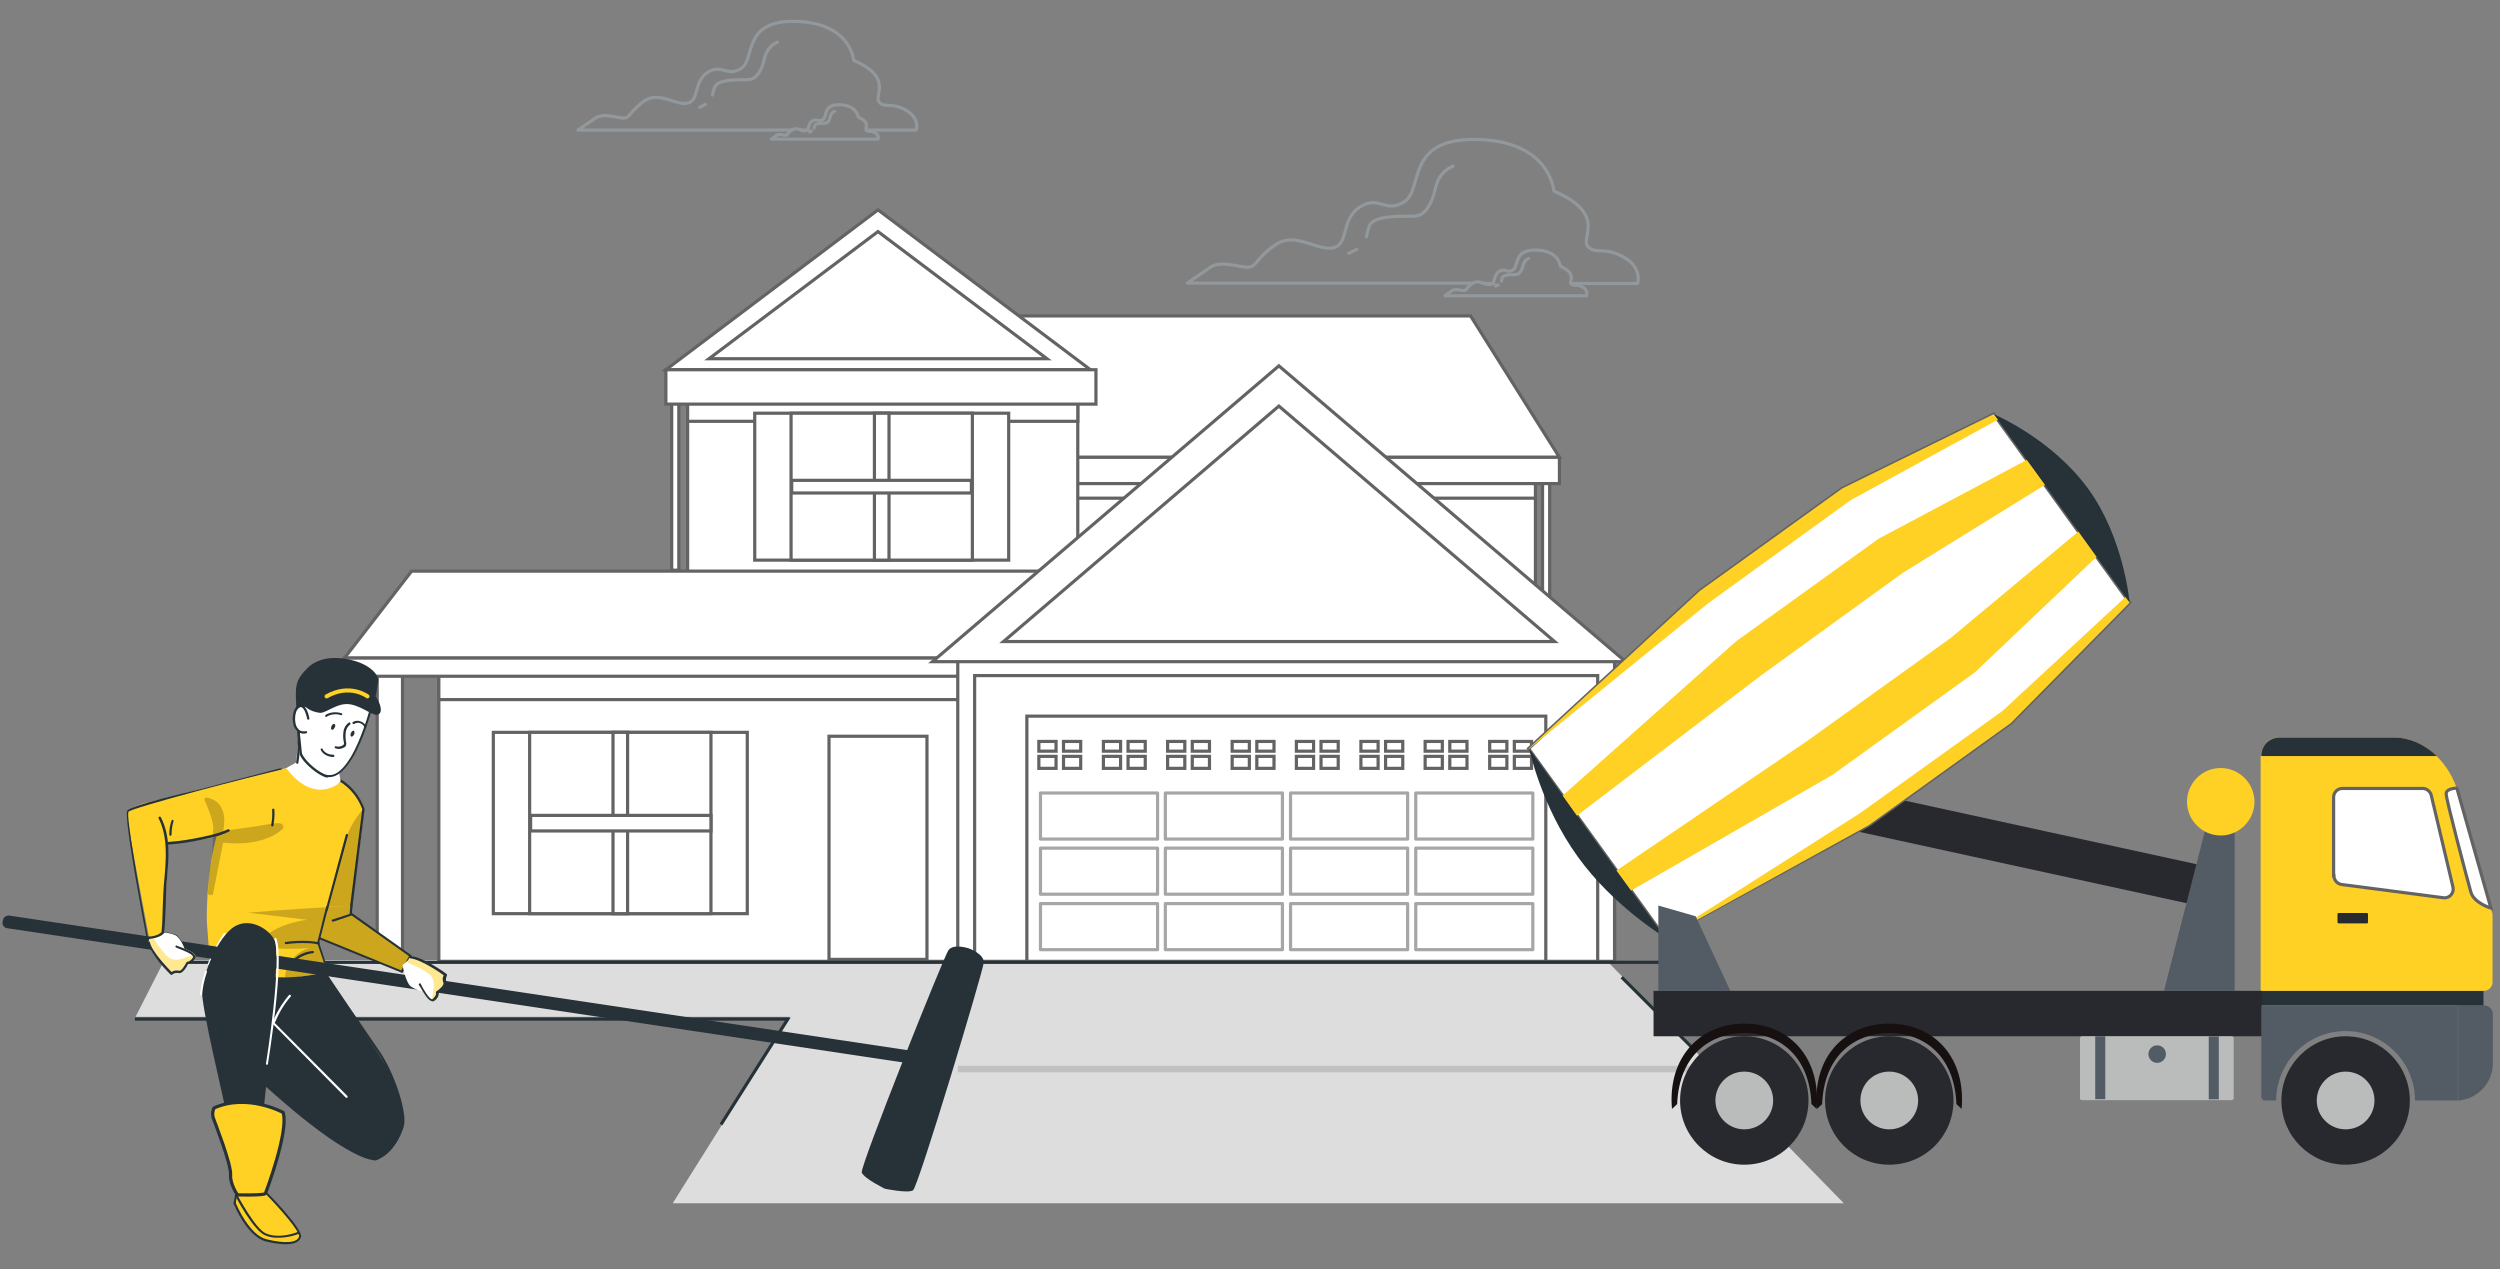 <?xml version="1.0" encoding="utf-8"?>
<!-- Generator: Adobe Illustrator 25.2.3, SVG Export Plug-In . SVG Version: 6.00 Build 0)  -->
<svg version="1.1" id="Layer_1" xmlns="http://www.w3.org/2000/svg" xmlns:xlink="http://www.w3.org/1999/xlink" x="0px" y="0px"
	 viewBox="0 0 770.8 391.3" style="enable-background:new 0 0 770.8 391.3;" xml:space="preserve">
<rect x="0" y="0" width="770.8" height="391.3" fill="#808080" stroke="none"/>
<style type="text/css">
	.st0{fill:#DDDDDD;}
	.st1{fill:none;stroke:#92989B;stroke-width:0.984;stroke-linecap:round;stroke-linejoin:round;}
	.st2{fill:#FFFFFF;stroke:#636363;stroke-width:0.984;stroke-miterlimit:10;}
	.st3{fill:none;stroke:#A6A6A6;stroke-width:0.984;stroke-linecap:round;stroke-linejoin:round;}
	.st4{fill:#FFFFFF;}
	.st5{fill:none;stroke:#263238;stroke-width:0.984;stroke-miterlimit:10;}
	.st6{fill:#263238;}
	.st7{fill:#FFD125;}
	.st8{opacity:0.2;enable-background:new    ;}
	.st9{fill:#FFD125;stroke:#263238;stroke-miterlimit:10;}
	.st10{opacity:0.5;fill:#FFFFFF;enable-background:new    ;}
	.st11{fill:#263238;stroke:#FFD125;stroke-width:1.259;stroke-linecap:round;stroke-linejoin:round;}
	.st12{fill:#C1C1C1;}
	.st13{fill:#535B65;}
	.st14{fill:#28292E;}
	.st15{fill:#B9BCBA;}
	.st16{fill:#161010;}
</style>
<g>
	<polygon class="st0" points="50.7,296 495.2,296 568.5,371 207.4,371 243.5,313.5 41.8,313.5 	"/>
	<g>
		<g id="freepik--Clouds--inject-4">
			<path class="st1" d="M487.9,88.5c-1.9-1-2.8-0.2-3.5-1s1.9-3.1-3.3-5.4c0,0-0.4-4.9-7.5-5s-5.2,4.9-7.1,6.1s-2.4-0.7-4.3,0.5
				s-1,3.6-2.6,4s-3.6-1.6-5.5-0.4s-1.9,2.3-2.8,2.3s-2.6-0.7-3.6,0s-2.2,1.6-2.2,1.6h43.7C489.5,90.1,488.9,88.9,487.9,88.5z"/>
			<path class="st1" d="M461.9,87.8c-0.2,0.1-0.5,0.3-0.8,0.4"/>
			<path class="st1" d="M471.3,79.7c-0.9,0.4-1.5,1.2-1.7,2.1c-0.3,1.6-1.1,2.6-1.9,2.8s-4-0.2-4.5,1c-0.1,0.3-0.2,0.7-0.3,1.1"/>
			<line class="st1" x1="457.5" y1="87.4" x2="460.6" y2="87.4"/>
			<path class="st1" d="M484.4,87.4h20.5c0,0,1.6-4.9-4.4-8.2s-8.8-0.6-11-3.3s6-9.9-10.4-17c0,0-1.1-15.4-23.6-15.9
				S439,58.4,433,62.2s-7.7-2.2-13.7,1.6s-3.3,11.5-8.2,12.6s-11.6-5-17.6-1.1s-6,7.1-8.8,7.1s-8.2-2.2-11.5,0s-7.1,4.9-7.1,4.9
				h88.1"/>
			<path class="st1" d="M418.3,76.9c-0.8,0.4-1.6,0.8-2.5,1.2"/>
			<path class="st1" d="M421.3,73c0.2-1.2,0.5-2.3,0.9-3.4c1.7-3.7,11.7-2.7,14.4-3s5-3.7,6-8.7c0.6-3,2.6-5.5,5.4-6.7"/>
			<path class="st1" d="M269.7,40.9c-1.4-0.8-2.1-0.1-2.6-0.8s1.4-2.3-2.5-4c0,0-0.3-3.6-5.6-3.8c-5.3-0.2-3.9,3.7-5.3,4.6
				s-1.8-0.5-3.3,0.4c-1.4,0.9-0.8,2.7-1.9,3s-2.7-1.2-4.2-0.3s-1.4,1.7-2.1,1.7c-0.6,0-2-0.5-2.7,0s-1.7,1.2-1.7,1.2h32.9
				C271,42.1,270.5,41.2,269.7,40.9z"/>
			<path class="st1" d="M250.2,40.4c-0.2,0.1-0.4,0.2-0.6,0.3"/>
			<path class="st1" d="M257.3,34.3c-0.7,0.3-1.1,0.9-1.3,1.6c-0.2,1.2-0.8,2-1.4,2.1s-3-0.2-3.4,0.7c-0.1,0.3-0.2,0.5-0.2,0.8"/>
			<line class="st1" x1="246.9" y1="40.1" x2="249.2" y2="40.1"/>
			<path class="st1" d="M267.1,40.1h15.4c0,0,1.2-3.7-3.3-6.2s-6.6-0.4-8.2-2.5c-1.6-2.1,4.5-7.4-7.8-12.8c0,0-0.8-11.5-17.7-12
				s-12.5,11.7-17,14.5s-5.8-1.6-10.3,1.2c-4.5,2.9-2.5,8.7-6.2,9.5c-3.7,0.8-8.6-3.7-13.1-0.8c-4.5,2.9-4.5,5.4-6.6,5.4
				s-6.2-1.7-8.7,0s-5.4,3.7-5.4,3.7h66.1"/>
			<path class="st1" d="M217.5,32.2c-0.6,0.3-1.2,0.6-1.8,0.9"/>
			<path class="st1" d="M219.7,29.3c0.1-0.9,0.4-1.7,0.7-2.5c1.2-2.8,8.8-2,10.8-2.3s3.8-2.8,4.5-6.5c0.5-2.2,1.9-4.1,4-5"/>
		</g>
		<g id="freepik--House2--inject-4">
			<rect x="207.1" y="122.5" class="st2" width="2.2" height="53.3"/>
			<rect x="475.6" y="144" class="st2" width="2.2" height="53.3"/>
			<rect x="301.8" y="146.9" class="st2" width="171.6" height="69.5"/>
			<rect x="301.8" y="146.9" class="st2" width="171.6" height="6.7"/>
			<polygon class="st2" points="480.8,141 302.5,141 302.5,97.4 453.4,97.4 			"/>
			<rect x="301" y="141" class="st2" width="179.8" height="8.1"/>
			<rect x="212" y="124" class="st2" width="120.3" height="58.2"/>
			<rect x="212" y="124" class="st2" width="120.3" height="5.9"/>
			<polygon class="st2" points="270.7,64.7 205.3,114 336.2,114 			"/>
			<polygon class="st2" points="270.7,71.4 218.6,110.6 322.8,110.6 			"/>
			<rect x="116.3" y="205.7" class="st2" width="7.8" height="91"/>
			<rect x="135.3" y="205.7" class="st2" width="362.5" height="90.7"/>
			<rect x="135.3" y="205.7" class="st2" width="362.5" height="10"/>
			<polygon class="st2" points="351.8,202.9 106.2,202.9 126.9,176.1 351.8,176.1 			"/>
			<rect x="106.2" y="202.9" class="st2" width="199.7" height="5.6"/>
			<rect x="295.3" y="202.9" class="st2" width="202.5" height="93.5"/>
			<rect x="300.5" y="208.3" class="st2" width="192.1" height="88.1"/>
			<rect x="316.6" y="220.8" class="st2" width="160" height="75.6"/>
			<rect x="320.8" y="244.5" class="st3" width="36.1" height="14.2"/>
			<rect x="359.3" y="244.5" class="st3" width="36.1" height="14.2"/>
			<rect x="320.8" y="261.5" class="st3" width="36.1" height="14.2"/>
			<rect x="359.3" y="261.5" class="st3" width="36.1" height="14.2"/>
			<rect x="320.8" y="278.6" class="st3" width="36.1" height="14.2"/>
			<rect x="359.3" y="278.6" class="st3" width="36.1" height="14.2"/>
			<rect x="397.9" y="244.5" class="st3" width="36.1" height="14.2"/>
			<rect x="436.5" y="244.5" class="st3" width="36.1" height="14.2"/>
			<rect x="397.9" y="261.5" class="st3" width="36.1" height="14.2"/>
			<rect x="436.5" y="261.5" class="st3" width="36.1" height="14.2"/>
			<rect x="397.9" y="278.6" class="st3" width="36.1" height="14.2"/>
			<rect x="436.5" y="278.6" class="st3" width="36.1" height="14.2"/>
			<polygon class="st2" points="394.3,112.8 287.5,204 501.2,204 			"/>
			<polygon class="st2" points="394.3,125.2 309.4,197.8 479.3,197.8 			"/>
			<rect x="205.3" y="114" class="st2" width="132.6" height="10.6"/>
			<rect x="232.7" y="127.4" class="st2" width="78.3" height="45.3"/>
			<rect x="243.9" y="127.4" class="st2" width="55.9" height="45.3"/>
			<rect x="269.6" y="127.4" class="st2" width="4.5" height="45.3"/>
			<rect x="244.1" y="148.1" class="st2" width="55.4" height="3.9"/>
			<rect x="152.1" y="225.8" class="st2" width="78.3" height="55.9"/>
			<rect x="163.3" y="225.8" class="st2" width="55.9" height="55.9"/>
			<rect x="189" y="225.8" class="st2" width="4.5" height="55.9"/>
			<rect x="163.6" y="251.4" class="st2" width="55.6" height="4.8"/>
			<rect x="255.6" y="227" class="st2" width="30.2" height="68.8"/>
			<rect x="260.6" y="231.3" class="st4" width="20.1" height="53.3"/>
			<rect x="320.3" y="228.6" class="st2" width="5.3" height="3"/>
			<rect x="327.9" y="228.6" class="st2" width="5.3" height="3"/>
			<rect x="320.3" y="233.2" class="st2" width="5.3" height="3.7"/>
			<rect x="327.9" y="233.2" class="st2" width="5.3" height="3.7"/>
			<rect x="340.2" y="228.6" class="st2" width="5.3" height="3"/>
			<rect x="347.8" y="228.6" class="st2" width="5.3" height="3"/>
			<rect x="340.2" y="233.2" class="st2" width="5.3" height="3.7"/>
			<rect x="347.8" y="233.2" class="st2" width="5.3" height="3.7"/>
			<rect x="360" y="228.6" class="st2" width="5.3" height="3"/>
			<rect x="367.6" y="228.6" class="st2" width="5.3" height="3"/>
			<rect x="360" y="233.2" class="st2" width="5.3" height="3.7"/>
			<rect x="367.6" y="233.2" class="st2" width="5.3" height="3.7"/>
			<rect x="379.9" y="228.6" class="st2" width="5.3" height="3"/>
			<rect x="387.5" y="228.6" class="st2" width="5.3" height="3"/>
			<rect x="379.9" y="233.2" class="st2" width="5.3" height="3.7"/>
			<rect x="387.5" y="233.2" class="st2" width="5.3" height="3.7"/>
			<rect x="399.7" y="228.6" class="st2" width="5.3" height="3"/>
			<rect x="407.3" y="228.6" class="st2" width="5.3" height="3"/>
			<rect x="399.7" y="233.2" class="st2" width="5.3" height="3.7"/>
			<rect x="407.3" y="233.2" class="st2" width="5.3" height="3.7"/>
			<rect x="419.6" y="228.6" class="st2" width="5.3" height="3"/>
			<rect x="427.2" y="228.6" class="st2" width="5.3" height="3"/>
			<rect x="419.6" y="233.2" class="st2" width="5.3" height="3.7"/>
			<rect x="427.2" y="233.2" class="st2" width="5.3" height="3.7"/>
			<rect x="439.4" y="228.6" class="st2" width="5.3" height="3"/>
			<rect x="447" y="228.6" class="st2" width="5.3" height="3"/>
			<rect x="439.4" y="233.2" class="st2" width="5.3" height="3.7"/>
			<rect x="447" y="233.2" class="st2" width="5.3" height="3.7"/>
			<rect x="459.3" y="228.6" class="st2" width="5.3" height="3"/>
			<rect x="466.9" y="228.6" class="st2" width="5.3" height="3"/>
			<rect x="459.3" y="233.2" class="st2" width="5.3" height="3.7"/>
			<rect x="466.9" y="233.2" class="st2" width="5.3" height="3.7"/>
		</g>
		<g id="freepik--Floor--inject-4">
			<line class="st5" x1="50.1" y1="296.7" x2="522.4" y2="296.7"/>
			<polyline class="st5" points="41.6,314.2 242.9,314.2 222.3,346.7 			"/>
			<line class="st5" x1="500" y1="301.3" x2="521.5" y2="322.8"/>
		</g>
	</g>
	<g id="freepik--character-1--inject-118_1_">
		<g id="freepik--character-1--inject-118">
			<path class="st6" d="M47.6,287.3c0-0.2,0.2-0.3,0.4-0.3c1,0.1,5.7,0.7,6.6,1.4c1,1.2,1.9,2.4,2.6,3.7c0.1,0.2,0,0.4-0.1,0.5
				c0,0,0,0,0,0c-0.2,0.1-0.4,0-0.5-0.1c-0.7-1.3-1.6-2.5-2.5-3.6c-0.5-0.4-3.9-1-6.2-1.3c-0.1,0-0.2-0.1-0.2-0.1
				C47.7,287.4,47.6,287.3,47.6,287.3z"/>
			<path class="st7" d="M70.9,248.9c7.6-10.2,17.4-12.1,17.4-12.1s3.1,7,7.2,9.2l1.9-3.3l1.4,4.4c2.8-1.1,5.1-3.2,6.3-6
				c0,0,6.4,4.4,6.9,7.7c0.5,3.2-2.8,24-2.8,24l0,0.4c0,0-0.7,3.3-0.8,5.1l0,0l-0.3,3.2l18.5,13.1l-2.7,5l-22.4-9.1l-2.9-1.2
				l-0.3,1.5l-0.1,0.6l1.9,4.8l1.2,3.2c-4.5,1.1-9,1.9-13.5,2.5c-5.4,0.7-11.2,0.9-15.1-0.3c-9.1-2.7-8.2-7.7-8.2-7.7l-0.7-9.3
				C63.7,284.7,63.2,259.1,70.9,248.9z"/>
			<path class="st8" d="M94.8,283.6l-18.3-2.2c11.3-1,24.5-1.7,24.5-1.7l-2.4,9.7l-0.3,1.5l1.8,5.4l1.2,3.2c-4.4,1.1-9,1.8-13.5,2
				c0.4-4.4,3.4-8.1,7.6-9.2c-0.7,0.1-18.7,1.4-14.1-3.1C86,284.4,94.8,283.6,94.8,283.6z"/>
			<polygon class="st8" points="108.1,281.6 108.2,279.2 101,279.7 98.6,289.4 123.9,299.6 126.6,294.7 			"/>
			<path class="st6" d="M123.8,299.9l-25.3-10.3c0,0,0,0,0,0c-0.2-0.1-0.2-0.3-0.2-0.4c0,0,0,0,0,0c0.1-0.2,0.3-0.3,0.4-0.2l25,10.2
				l2.4-4.4l-18.2-12.9c-0.1-0.1-0.2-0.2-0.1-0.3l0.2-2.3c0,0,0,0,0,0c0-0.2,0.2-0.3,0.4-0.3c0,0,0,0,0,0c0.2,0,0.3,0.2,0.3,0.4
				l-0.2,2.1l18.3,13c0.1,0.1,0.2,0.3,0.1,0.4l-2.7,5C124.1,299.9,124,300,123.8,299.9C123.8,300,123.8,300,123.8,299.9z"/>
			<path class="st6" d="M108.6,279.7c0,0-0.4-0.5-0.4-0.5c-0.2,0-0.3,0.7-0.3,0.5l3.8-30.2c-1.3-3.5-3.7-6.5-6.8-8.5
				c-0.2-0.1-0.2-0.3-0.1-0.5c0.1-0.2,0.3-0.2,0.5-0.1c3.3,2.1,5.8,5.3,7.1,9c0,0.1,0,0.1,0,0.2l-3.7,29.8c0,0.2-0.5,0.4-0.7,0.4
				L108.6,279.7z"/>
			<path class="st6" d="M100.3,281.3c-2.4,8.2,0-0.2,0-0.4l6.3-23.5l0,0c0-0.2,0.2-0.3,0.4-0.3s0.3,0.2,0.3,0.4l-6.4,23.7
				c0,0.2,0-1.3-0.1-1.3L100.3,281.3z"/>
			<path class="st6" d="M90.5,296.3C90.5,296.3,90.5,296.3,90.5,296.3c-0.1-0.1-0.1-0.4,0-0.5c1.6-1.5,3.7-2.4,5.9-2.6
				c0.2,0,0.4,0.1,0.4,0.3c0,0.2-0.1,0.4-0.3,0.4c-2,0.2-4,1.1-5.5,2.4c-0.1,0.1-0.2,0.1-0.3,0.1C90.7,296.4,90.6,296.3,90.5,296.3z
				"/>
			<path class="st6" d="M83.9,254.8C83.9,254.8,83.9,254.8,83.9,254.8c-0.2,0-0.3-0.2-0.3-0.4c0.3-1.6,0.4-3.1,0.3-4.7
				c0-0.2,0.1-0.4,0.3-0.4c0.2,0,0.4,0.1,0.4,0.3c0.1,1.6,0,3.3-0.3,4.9C84.3,254.7,84.2,254.8,83.9,254.8L83.9,254.8z"/>
			<path class="st6" d="M102.3,283.9C102.3,283.9,102.3,283.9,102.3,283.9c-0.1-0.2,0-0.4,0.2-0.4l5.6-1.8c0.2-0.1,0.4,0,0.4,0.2
				c0,0,0,0,0,0c0.1,0.2,0,0.4-0.2,0.4l-5.6,1.9c0,0-0.1,0-0.1,0C102.5,284.1,102.3,284,102.3,283.9z"/>
			<path class="st6" d="M100.7,299.3l-2.8-8.3l-0.1-0.2c0-0.1,0-0.1,0-0.2l2.8-11.1c0,0,0,0,0,0c0.1-0.2,0.2-0.3,0.4-0.2
				c0,0,0,0,0,0c0.2,0,0.3,0.2,0.2,0.4l-2.8,11l2.8,8.5c0.1,0.2,0,0.4-0.2,0.4l-0.1,0C100.9,299.5,100.8,299.4,100.7,299.3z"/>
			<path class="st6" d="M88.2,291.1c-0.2,0-0.4-0.1-0.4-0.3s0.1-0.4,0.3-0.4c2.3-0.3,4.6-0.4,6.9-0.3c1.1,0.1,2.2,0.2,3.3,0.4
				c0.2,0,0.3,0.2,0.3,0.4c0,0,0,0,0,0c0,0.2-0.2,0.3-0.4,0.3c-1.1-0.2-2.1-0.4-3.2-0.4C92.7,290.7,90.5,290.8,88.2,291.1
				L88.2,291.1L88.2,291.1z"/>
			<path class="st8" d="M108.2,279.2l-6.9,0.4c0,0,4-15.8,5.4-20.9c1.4-5.1,5.3-9.3,5.3-9.3L108.2,279.2z"/>
			<path class="st6" d="M66.9,318.4c-3-7.2-0.5-23.8-0.5-23.8c12.9,11.2,33.9,5.1,33.9,5.1l1.2,1.9l18.1,27.9c0,0,6.7,11.6,4.2,19.2
				c-2.5,7.6-8,9.1-8,9.1c-9.9-0.7-32.7-21.8-32.7-21.8S69.9,325.6,66.9,318.4z"/>
			<path class="st6" d="M85.6,337.4l0.5-0.4c6.6,7.7,24.7,19.2,29.4,19.5c0.2,0,0.3,0,0.5,0c3.7-0.7,7.1-6.3,7.9-9.9
				c0.7-3.3-2.4-14.8-7.5-22.1c-4.9-7.1-15.7-23-15.8-23.2l0.6-0.4c0.1,0.2,10.9,16.1,15.8,23.2c4.8,7,8.4,18.8,7.6,22.7
				c-0.8,3.8-4.4,9.6-8.4,10.4c-0.2,0-0.4,0-0.6,0C110.2,356.7,92,344.8,85.6,337.4z"/>
			<path class="st4" d="M106.6,338.4l-22.5-22.7c-0.1-0.1-0.1-0.2-0.1-0.4c1.2-3.1,3-6,5.1-8.5c0.1-0.1,0.3-0.2,0.5,0
				c0.1,0.1,0.2,0.3,0,0.5c-2.1,2.4-3.7,5.2-4.9,8.1l22.4,22.5c0.1,0.1,0.1,0.4,0,0.5c-0.1,0.1-0.2,0.1-0.3,0.1
				C106.7,338.4,106.6,338.4,106.6,338.4z"/>
			<path class="st4" d="M64.3,297.4c-0.2-0.1-0.3-0.3-0.2-0.4c1.3-3.2,2.9-6.3,4.9-9.2c0,0,0,0,0,0c0.1-0.2,0.3-0.2,0.5-0.1
				c0.2,0.1,0.2,0.3,0.1,0.5c-1.9,2.8-3.5,5.8-4.8,9c-0.1,0.1-0.2,0.2-0.3,0.2C64.4,297.4,64.4,297.4,64.3,297.4z"/>
			<path class="st4" d="M92.2,225.6c-3.2-1.6-0.4-8.3-0.4-8.3l3.7,0.9c0,0,3.6-3.8,6.1-5.2c2.5-1.4,12.6,5.2,12.6,5.2
				s-0.4,3.8-3.2,10.4c-2.7,6.7-6.4,9.8-6.4,9.8l0.4,2.4l-2.3,3.3l-4.1,3.1l-1.5-4.1l-1.8,3c-3.8-2.6-7.2-9.2-7.2-9.2l3.2-1.8
				L92.2,225.6z"/>
			<path class="st6" d="M92,225.7c-0.9-0.6-1.5-1.6-1.6-2.7c-0.4-1.8,0-4.1,1-5.1c0.3-0.4,0.9-0.7,1.4-0.6c1.9,0.2,2.5,3.8,2.6,4.2
				c0,0,0,0,0,0c0,0.2-0.1,0.4-0.3,0.4c0,0,0,0,0,0c-0.2,0-0.4-0.1-0.4-0.3c-0.2-0.9-0.8-3.5-2-3.6c-0.3,0-0.6,0.1-0.8,0.4
				c-0.8,0.9-1.1,3-0.8,4.5c0.1,0.9,0.6,1.7,1.3,2.3c0.6,0.3,1.3,0.4,1.9,0.2c0,0,0,0,0,0c0.2,0,0.4,0.1,0.4,0.3c0,0,0,0,0,0
				c0,0.2-0.1,0.4-0.3,0.4c-0.4,0.1-0.7,0.1-1.1,0.1C92.9,226.1,92.4,226,92,225.7z"/>
			<path class="st6" d="M98.9,231.2c-0.1-0.2,0-0.4,0.2-0.4c0.2-0.1,0.4,0,0.4,0.2c0,0,0.7,1.7,3.3,1.7c0.2,0,0.3,0.2,0.3,0.4
				c0,0.2-0.2,0.3-0.4,0.3l-0.3,0C99.7,233.1,98.9,231.3,98.9,231.2z"/>
			<path class="st6" d="M103.4,230.7C103.4,230.7,103.4,230.7,103.4,230.7c-0.2-0.1-0.3-0.2-0.2-0.4c0,0,0,0,0,0
				c0.1-0.2,0.2-0.3,0.4-0.2c0.7,0.2,1.5,0.1,2.1-0.3c0.1-0.1,0.2-0.1,0.3-0.3c0.1-0.2,0.1-0.5,0-0.7c-0.2-1-0.3-2.1-0.1-3.2
				c0.1-1.1,0.7-2.1,1.6-2.8c0.2-0.1,0.4-0.1,0.5,0.1c0,0,0,0,0,0c0.1,0.2,0.1,0.4-0.1,0.5c-0.7,0.6-1.2,1.4-1.3,2.4
				c-0.1,1-0.1,2,0.1,3c0.1,0.4,0.1,0.8-0.1,1.2c-0.1,0.2-0.3,0.4-0.6,0.5c-0.6,0.3-1.3,0.5-1.9,0.4
				C103.8,230.8,103.6,230.8,103.4,230.7z"/>
			<path class="st6" d="M100.6,221.1c-0.1,0-0.2-0.1-0.3-0.2c-0.1-0.2,0-0.4,0.1-0.5c1.5-0.9,3.3-1,4.9-0.5c0,0,0,0,0,0
				c0.2,0.1,0.3,0.3,0.2,0.4c0,0,0,0,0,0c-0.1,0.2-0.3,0.3-0.4,0.2c-1.4-0.5-3-0.3-4.3,0.4C100.7,221.1,100.7,221.1,100.6,221.1
				L100.6,221.1z"/>
			<path class="st6" d="M112.3,224.1C112.3,224,112.3,224,112.3,224.1c-0.6-1.2-2-1.6-3.1-0.9c-0.2,0.1-0.4,0-0.5-0.1
				c-0.1-0.2,0-0.4,0.1-0.5c0.7-0.4,1.5-0.5,2.3-0.2c0.8,0.2,1.4,0.8,1.8,1.5c0,0,0,0,0,0c0.1,0.2,0,0.4-0.2,0.5c-0.1,0-0.1,0-0.2,0
				C112.5,224.2,112.4,224.2,112.3,224.1z"/>
			<path class="st6" d="M103.1,223.2c-0.3-0.1-0.7,0.2-0.9,0.7c-0.2,0.5-0.2,1,0.1,1.1c0.3,0.1,0.7-0.2,0.9-0.7
				C103.5,223.9,103.4,223.4,103.1,223.2z"/>
			<path class="st6" d="M109.1,225.3c-0.3-0.1-0.7,0.2-0.9,0.7c-0.2,0.5-0.2,1,0.1,1.1s0.7-0.2,0.9-0.7
				C109.4,226,109.3,225.4,109.1,225.3z"/>
			<path class="st6" d="M100.6,239.7c-2-0.4-7-4.1-8.2-7.1c0,0,0-0.1,0-0.1l-0.7-6.8c0,0,0,0,0,0c0-0.2,0.1-0.3,0.3-0.4c0,0,0,0,0,0
				c0.2,0,0.4,0.1,0.4,0.3l0.7,6.7c1.2,2.9,5.9,6.3,7.6,6.6c1.7,0.3,4.1,0,7.4-5.4c3.3-5.4,5.8-14.4,5.8-14.5c0,0,0,0,0,0
				c0.1-0.2,0.2-0.3,0.4-0.2c0.2,0.1,0.3,0.2,0.2,0.4c0,0.1-2.5,9.2-5.9,14.6c-3.1,5.1-5.6,5.9-7.4,5.8
				C101,239.8,100.8,239.7,100.6,239.7z"/>
			<path class="st6" d="M91.6,235.5C91.6,235.5,91.6,235.5,91.6,235.5c-0.2,0-0.3-0.2-0.3-0.4c0.5-3.2,0.6-6.4,0.4-9.5
				c0-0.2,0.1-0.4,0.3-0.4s0.4,0.1,0.4,0.3c0.3,3.2,0.1,6.5-0.4,9.7C91.9,235.4,91.8,235.6,91.6,235.5L91.6,235.5z"/>
			<path class="st7" d="M105,241.1c0,0-7.8,7.5-16.7-4.2l-1.3,2.9l3.2,6.8l8.9,4.3l4.7-3.4l1.7-4.9L105,241.1z"/>
			<path class="st6" d="M2.3,286.2l283,42.4c1,0.1,1.9-0.5,2-1.5l0.1-0.4c0.1-1-0.5-1.9-1.5-2l-283-42.4c-1-0.1-1.9,0.5-2,1.5
				l-0.1,0.4C0.6,285.2,1.3,286.1,2.3,286.2z"/>
			<path class="st7" d="M73.7,364.9l-1.3,7.1c0,0,5.9,8.8,8,9.8c1.6,0.8,8.4,1.9,10.7,1c2.3-0.9,1-2.1,0-4.1s-9.9-12.2-9.9-12.2
				L73.7,364.9z"/>
			<path class="st6" d="M82.1,382.8c-5.9-1.4-9.9-11.3-10.1-11.7l0-0.1l0-0.1c0,0,0.3-1.1,0.5-2.8l0-0.3l0.3,0
				c2.7,0.5,5.5,0.4,8.2-0.3l0.8-0.2l0.2,0l0.1,0.1c1.2,1.2,11.4,11.7,10.7,14c-0.5,1.7-2.4,2.4-5.7,2.2
				C85.5,383.5,83.8,383.2,82.1,382.8z M81.2,368.2c-2.6,0.7-5.4,0.8-8.1,0.3c-0.2,1.2-0.4,2.1-0.4,2.4c0.4,1,4.2,9.9,9.5,11.2
				c5.8,1.4,9.5,1.1,10-0.9c0.4-1.4-5.8-8.5-10.4-13.2L81.2,368.2z"/>
			<path class="st6" d="M81.8,380.9c-3.6-1.4-9-11.7-9.2-12.1l0.6-0.3c0.1,0.1,5.5,10.4,8.8,11.8c3.6,1.5,7.8,0.3,9.9-0.5l0.2-0.1
				l0.2,0.7l-0.1,0c-2.3,0.9-4.7,1.3-7.2,1.2C83.9,381.6,82.8,381.3,81.8,380.9z"/>
			<path class="st6" d="M70,351.3c3.6,0.6,7.2,0.5,10.8-0.1l-0.5-0.5c0,0,6.5-54.7,4.5-60.4c-1.1-3.2-7.2-7.7-12.4-4.7
				c-5.1,3-9.9,14.7-10.1,20c-0.2,4.9,6.6,33,7.6,38C70.3,346.1,70.3,348.7,70,351.3z"/>
			<path class="st4" d="M82.3,328.3C82.3,328.3,82.2,328.3,82.3,328.3c-0.2,0-0.3-0.2-0.3-0.4c0.1-0.3,5.1-32.1,2.6-38.3
				c0,0,0,0,0,0c-0.1-0.2,0-0.4,0.2-0.4c0.2-0.1,0.4,0,0.4,0.2c2.6,6.4-2.4,37.4-2.6,38.7C82.6,328.2,82.5,328.3,82.3,328.3
				L82.3,328.3z"/>
			<path class="st4" d="M62,306.9c-0.2,0-0.3-0.2-0.3-0.4c0.2-2.3,0.7-4.5,1.4-6.7l0.1-0.3c0,0,0,0,0,0c0.1-0.2,0.2-0.3,0.4-0.2
				c0.2,0.1,0.3,0.3,0.2,0.4l-0.1,0.3c-0.7,2.1-1.2,4.3-1.4,6.5C62.4,306.7,62.2,306.9,62,306.9L62,306.9
				C62,306.9,62,306.9,62,306.9z"/>
			<path class="st9" d="M87.3,343c0,0-11-6-21.3-1.4c0,0-0.8,1.5-0.2,3.2c0.6,1.7,5.5,14.1,5.3,17.5c-0.2,2.8,2.1,6.1,2.1,6.1
				s8.3,0.2,8.6-0.4S89.1,348.7,87.3,343z"/>
			<path class="st4" d="M53.2,299.9c0.7-0.5,1.5-0.7,2.3-0.6c1.4,0.2,2.4-2.6,2.4-2.6s1.9-0.8,2.3-1.8c0.4-1-3.3-2.4-3.3-2.4
				c-0.5-1.4-1.2-2.7-2.3-3.8c-1.4-1.3-6.9-1.4-6.9-1.4l-2,3C47,295.3,53.2,299.9,53.2,299.9z"/>
			<path class="st7" d="M57.6,297.1c0,0-0.9,2.2-2,2.2c-0.8,0-1.7,0.3-2.4,0.6c-6.3-5.4-7.3-10.2-7.3-10.2l1.3-0.6
				c1,1.7,2.1,3.2,3.3,4.7c0.8,0.9,1.8,1.9,3,2.1c0.7,0.1,1.4,0.1,2.1-0.1c1.3-0.2,4.5-2,4.3-0.6C59.7,296.4,57.6,297.1,57.6,297.1z
				"/>
			<path class="st10" d="M57.6,297.1c0,0-0.9,2.2-2,2.2c-0.8,0-1.7,0.3-2.4,0.6c-6.3-5.4-7.3-10.2-7.3-10.2l1.3-0.6
				c1,1.7,2.1,3.2,3.3,4.7c0.8,0.9,1.8,1.9,3,2.1c0.7,0.1,1.4,0.1,2.1-0.1c1.3-0.2,4.5-2,4.3-0.6C59.7,296.4,57.6,297.1,57.6,297.1z
				"/>
			<path class="st6" d="M45.5,290.6C45.5,290.6,45.5,290.6,45.5,290.6c0-0.2,0.1-0.4,0.3-0.4c0.2,0,0.4,0.1,0.4,0.3
				c0.7,3.1,5.7,8.1,6.7,9.2c0.7-0.5,1.5-0.6,2.3-0.4c0.7,0.2,1.7-1.5,2.3-2.6c0.1-0.1,0.2-0.2,0.3-0.2c0,0,0.9,0,1.7-1.3
				c0-0.1,0.1-0.2,0-0.3c-0.3-0.9-3.6-2.1-4.6-2.5c-0.7-0.3-0.9-0.3-0.8-0.6c0-0.2,0.2-0.3,0.3-0.3c0.1,0,0.2,0,0.2,0.1l0.5,0.2
				c2.3,0.8,4.7,1.8,5.1,2.9c0.1,0.3,0.1,0.6-0.1,0.8c-0.4,0.9-1.2,1.5-2.1,1.7c-0.4,0.8-1.7,3.2-3,2.8c-0.7-0.1-1.4,0-1.9,0.5
				c-0.1,0.1-0.3,0.1-0.5,0c-0.1-0.1-1.7-1.7-3.4-3.7C47.6,294.7,46,292.3,45.5,290.6z"/>
			<path class="st7" d="M88.2,236.9L46,247.3c0,0-7.1,1.4-6.9,4s6.8,37.5,6.8,37.5s3.9,0.6,4.2-1.4c0.3-2,1.6-19.9,1.6-19.9l0-7.5
				c0,0,11.1-0.5,16.5-2.6S88.2,236.9,88.2,236.9z"/>
			<path class="st8" d="M64.1,275.8c0,0,0.2-6.9,0.9-9.5s0.7-10.3,0.7-10.3c0.5-1.9-1.7-7.2-2.6-9.3c0-0.1-0.1-0.2,0-0.3
				c0-0.3,0.3-0.5,0.6-0.5c7.5,1.4,5.1,10.3,5.1,10.3l8.6-1.2c4.2-0.6,3.6-0.7,7.9-1.2c2.1-0.2,2.3,1.3,1.9,1.7
				c-0.9,0.9-2,1.6-3.1,2.2c-4.7,2.3-10.1,2.7-15.3,2.1l-3.2,16.2L64.1,275.8z"/>
			<path class="st6" d="M51.2,260c0-0.2,0.2-0.3,0.3-0.4c0,0,5-0.1,13.7-2.2c1.7-0.4,3.4-1,5.1-1.7c0.2-0.1,0.4,0,0.5,0.2
				c0,0,0,0,0,0c0.1,0.2,0,0.4-0.2,0.5c-1.7,0.8-3.4,1.4-5.2,1.8c-8.8,2.1-13.8,2.2-13.9,2.2C51.4,260.4,51.2,260.2,51.2,260
				L51.2,260z"/>
			<path class="st6" d="M39.2,250c1.1-1.7,18.5-5.7,21.9-6.5l25.2-6.6c0.2,0,0.6,0,0.6,0.2c0,0.2-0.2,0.2-0.4,0.2
				c-7.9,1.8-46.2,11.8-46.9,13c-0.7,1.4,3.2,23.7,6,38.5c2.7-0.1,3.9-1.1,4.2-1.4c0.3-3,0.3-5.7,0.4-8.3c0.1-2.6,0.2-5.4,0.5-8.4
				c0.5-5.7,1.1-12.7-1.8-18.4c0,0,0,0,0,0c-0.1-0.2,0-0.4,0.2-0.5c0.2-0.1,0.4,0,0.5,0.2c3.1,5.9,2.4,13,1.9,18.7
				c-0.3,3-0.3,5.7-0.4,8.4c-0.1,2.7-0.2,5.4-0.5,8.5c0,0.1,0,0.1-0.1,0.2c-0.1,0.1-1.4,1.6-5,1.7c-0.2,0-0.3-0.1-0.3-0.3
				c-1.1-5.6-6-31.6-6.1-37.9C39,250.9,39.1,250.4,39.2,250z"/>
			<path class="st6" d="M52.2,257.3c0-1.5,0.2-2.9,0.7-4.3l0,0c0.1-0.2,0.2-0.3,0.4-0.2c0.2,0.1,0.3,0.2,0.2,0.4
				c-0.4,1.3-0.6,2.7-0.6,4.1c0,0.2-0.1,0.4-0.3,0.4C52.4,257.7,52.2,257.5,52.2,257.3L52.2,257.3z"/>
			<path class="st4" d="M126.8,295.2l-2.7,2.4c0,0,1,5.3,2.5,6.5c1.2,0.8,2.6,1.4,4.1,1.6c0,0,2,3.4,2.9,2.8s1.4-2.6,1.4-2.6
				s2.6-1.4,2.2-2.7c-0.2-0.8-0.2-1.6,0.2-2.4C137.4,300.9,131.9,295.6,126.8,295.2z"/>
			<path class="st7" d="M133.9,308.3c-1.3,0.4,0-3-0.1-4.4c0-0.7-0.1-1.4-0.3-2c-0.4-1.2-1.5-1.9-2.6-2.6c-1.6-1-3.4-1.8-5.1-2.5
				l0.3-1.4c0,0,4.9,0.2,11.3,5.5c-0.3,0.8-0.3,1.7-0.2,2.5c0.2,1.1-1.8,2.4-1.8,2.4S135,308,133.9,308.3z"/>
			<path class="st10" d="M133.9,308.3c-1.3,0.4,0-3-0.1-4.4c0-0.7-0.1-1.4-0.3-2c-0.4-1.2-1.5-1.9-2.6-2.6c-1.6-1-3.4-1.8-5.1-2.5
				l0.3-1.4c0,0,4.9,0.2,11.3,5.5c-0.3,0.8-0.3,1.7-0.2,2.5c0.2,1.1-1.8,2.4-1.8,2.4S135,308,133.9,308.3z"/>
			<path class="st6" d="M133.6,297.6c2.2,1.3,4,2.6,4.1,2.7c0.1,0.1,0.2,0.3,0.1,0.5c-0.3,0.6-0.4,1.3-0.2,2
				c0.6,1.2-1.5,2.9-2.3,3.4c0,0.9-0.5,1.8-1.3,2.3c-0.2,0.2-0.5,0.3-0.8,0.2c-1.2-0.2-2.5-2.4-3.7-4.5l-0.3-0.4
				c-0.1-0.1-0.1-0.1-0.1-0.2c0-0.2,0.1-0.3,0.2-0.4c0.3-0.1,0.4,0,0.7,0.7c0.5,1,2.2,4,3.2,4.2c0.1,0,0.2,0,0.2-0.1
				c1.2-1,1.1-1.9,1-1.9c0-0.1,0-0.3,0.1-0.4c1.1-0.7,2.5-2,2.2-2.7c-0.3-0.8-0.3-1.6,0.1-2.3c-1.2-0.9-7.1-4.9-10.2-5.2
				c-0.2,0-0.3-0.2-0.3-0.4c0-0.2,0.2-0.3,0.4-0.3c0,0,0,0,0,0C128.8,295,131.4,296.3,133.6,297.6z"/>
			<path class="st6" d="M91.4,219.1c0-2.2-0.6-6.2,0.3-8.8c0.8-2.3,3.3-4.5,3.6-4.8c1.3-1.1,4.7-3.5,11.6-2.3s10,4.8,9.7,6.9
				s-0.8,4.6-0.8,4.6l0.8,1.3c0,0,1.7,3.2,0.2,4.2c-1.5,1-4.6-2.2-8.6-3c-4-0.8-7.4,2.6-9.5,2.6c-1.6-0.2-3.1-0.7-4.3-1.7
				C94.4,218.2,92.8,217,91.4,219.1z"/>
			<path class="st11" d="M100.7,214.7c7.2-4.1,12.6,0,12.6,0"/>
		</g>
		<path class="st6" d="M292.4,293c1.5-2.2,6.3-0.6,6.3-0.6s4.8,1.7,4.6,4.4c-0.2,2.7-20.2,69.2-21.8,70.2c-1.6,1-8.7-0.5-8.7-0.5
			s-6.5-3.2-7.1-5S290.9,295.2,292.4,293z"/>
	</g>
	<g>
		<rect x="295.3" y="328.6" class="st12" width="232" height="2"/>
	</g>
	<g>
		<path class="st13" d="M765.9,310c1.5,0,2.7,1.2,2.7,2.7v15.1c0,6.1-4.7,11.1-10.7,11.5V310H765.9z"/>
		
			<rect x="697.1" y="305.5" transform="matrix(-1 -4.489665e-11 4.489665e-11 -1 1462.812 615.473)" class="st6" width="68.6" height="4.5"/>
		<path class="st7" d="M697.1,233.1c0-3.2,2.6-5.7,5.7-5.7h35.2c8.3,0,16.2,6.2,19.5,15.7l11,38.8v20.9c0,1.5-1.2,2.7-2.7,2.7h-68.8
			v-23.5V233.1z"/>
		<path class="st2" d="M768,280c0,0-5.3-1.6-6.2-5c-1.3-4.7-7.7-28.8-7.6-30.3c0.1-1.7,3.3-1.7,3.3-1.7L768,280z"/>
		
			<rect x="509.8" y="305.5" transform="matrix(-1 -4.488644e-11 4.488644e-11 -1 1207.222 625.003)" class="st14" width="187.6" height="14"/>
		<path class="st2" d="M719.6,270c0,1.3,1,2.5,2.3,2.7l31.5,4.1c0.9,0.1,1.7-0.2,2.3-0.9c0.6-0.7,0.8-1.6,0.6-2.4l-6.7-28.3
			c-0.3-1.2-1.4-2.1-2.6-2.1h-24.8c-1.5,0-2.7,1.2-2.7,2.7V270z"/>
		<path class="st13" d="M757.8,310v29.3c-0.3,0-0.5,0-0.8,0h-12.4c0-11.8-9.6-21.4-21.4-21.4s-21.4,9.6-21.4,21.4h-3.5
			c-0.6,0-1.1-0.5-1.1-1.1V310H757.8z"/>
		<path class="st14" d="M703.4,339.3c0,10.9,8.8,19.8,19.8,19.8c10.9,0,19.8-8.8,19.8-19.8c0-10.9-8.8-19.8-19.8-19.8
			C712.3,319.5,703.4,328.4,703.4,339.3z"/>
		<circle class="st15" cx="723.2" cy="339.3" r="8.9"/>
		<path class="st14" d="M562.7,339.3c0,10.9,8.8,19.8,19.8,19.8s19.8-8.8,19.8-19.8c0-10.9-8.8-19.8-19.8-19.8
			S562.7,328.4,562.7,339.3z"/>
		<path class="st15" d="M573.6,339.3c0,4.9,4,8.9,8.9,8.9c4.9,0,8.9-4,8.9-8.9c0-4.9-4-8.9-8.9-8.9
			C577.5,330.4,573.6,334.3,573.6,339.3z"/>
		<path class="st16" d="M582.5,315.6c13.7,0,23.7,10.3,22.3,26.3l-1.6-1.5c-0.6-15.3-10.4-21.9-20.7-21.9
			c-10.3,0-20.1,6.6-20.7,21.9l-1.6,1.5C558.7,326,568.8,315.6,582.5,315.6z"/>
		
			<rect x="572.5" y="255.1" transform="matrix(-0.977 -0.213 0.213 -0.977 1180.624 649.972)" class="st14" width="105.8" height="12.4"/>
		<circle class="st14" cx="537.8" cy="339.3" r="19.8"/>
		<path class="st15" d="M528.9,339.3c0,4.9,4,8.9,8.9,8.9c4.9,0,8.9-4,8.9-8.9c0-4.9-4-8.9-8.9-8.9
			C532.9,330.4,528.9,334.3,528.9,339.3z"/>
		<path class="st16" d="M537.8,315.6c13.7,0,23.7,10.3,22.3,26.3l-1.6-1.5c-0.6-15.3-10.4-21.9-20.7-21.9
			c-10.3,0-20.1,6.6-20.7,21.9l-1.6,1.5C514.1,326,524.2,315.6,537.8,315.6z"/>
		<path class="st14" d="M721,284.7h8.8c0.1,0,0.3-0.1,0.3-0.3v-2.6c0-0.1-0.1-0.3-0.3-0.3H721c-0.1,0-0.3,0.1-0.3,0.3v2.6
			C720.8,284.6,720.9,284.7,721,284.7z"/>
		<path class="st15" d="M641.9,339.2h46.2c0.3,0,0.6-0.3,0.6-0.6v-18.5c0-0.3-0.3-0.6-0.6-0.6h-46.2c-0.3,0-0.6,0.3-0.6,0.6v18.5
			C641.3,339,641.6,339.2,641.9,339.2z"/>
		
			<rect x="681" y="319.5" transform="matrix(-1 -4.482826e-11 4.482826e-11 -1 1365.101 658.44)" class="st13" width="3.1" height="19.4"/>
		<rect x="646" y="319.5" class="st13" width="3.1" height="19.4"/>
		<path class="st13" d="M662.4,325c0,1.5,1.2,2.7,2.7,2.7c1.5,0,2.7-1.2,2.7-2.7c0-1.5-1.2-2.7-2.7-2.7
			C663.6,322.3,662.4,323.5,662.4,325z"/>
		<path class="st6" d="M702.9,227.4h35.2c4.8,0,9.5,2.1,13.2,5.7h-54.1C697.1,229.9,699.7,227.4,702.9,227.4z"/>
		<g>
			<polygon class="st2" points="524.1,182.2 568,150.6 614.7,127.7 656.6,185.8 620,222.9 576.2,254.4 513.2,288.9 471.3,230.8 			
				"/>
			<path class="st6" d="M656.6,185.8c0,0-1.7-19.8-12.7-35c-11.3-15.6-29.2-23.1-29.2-23.1L656.6,185.8z"/>
			<path class="st6" d="M513.3,289c0,0-15.9-9.6-26.8-24.8c-11.3-15.6-15-33.3-15-33.3L513.3,289z"/>
			<polygon class="st7" points="486.2,251.5 542.9,208.3 586.7,176.6 630.5,149.5 624.9,141.8 579.2,166.1 535.3,197.7 481.8,245.3 
							"/>
			<polygon class="st7" points="568,150.6 614.7,127.7 616,129.4 570.6,154.2 526.8,185.9 471.4,230.9 471.3,230.8 524.1,182.2 			
				"/>
			<polygon class="st7" points="620,222.9 656.6,185.8 655.3,184.1 617.4,219.2 573.5,250.7 513.3,289 513.3,289.1 576.2,254.4 			
				"/>
			<polygon class="st7" points="498.4,268.4 557.4,228.3 601.3,196.8 640.8,163.9 646.4,171.7 608.9,207.3 565,238.9 502.9,274.6 
							"/>
		</g>
		<polygon class="st13" points="689,255.9 689,305.5 667.2,305.5 679.9,255.9 		"/>
		<path class="st7" d="M674.3,247.2c0,5.7,4.7,10.4,10.4,10.4c5.7,0,10.4-4.7,10.4-10.4c0-5.7-4.7-10.4-10.4-10.4
			C678.9,236.8,674.3,241.5,674.3,247.2z"/>
		<polygon class="st13" points="533.5,305.5 522.8,282.5 511.3,279.2 511.3,305.5 		"/>
	</g>
</g>
</svg>
